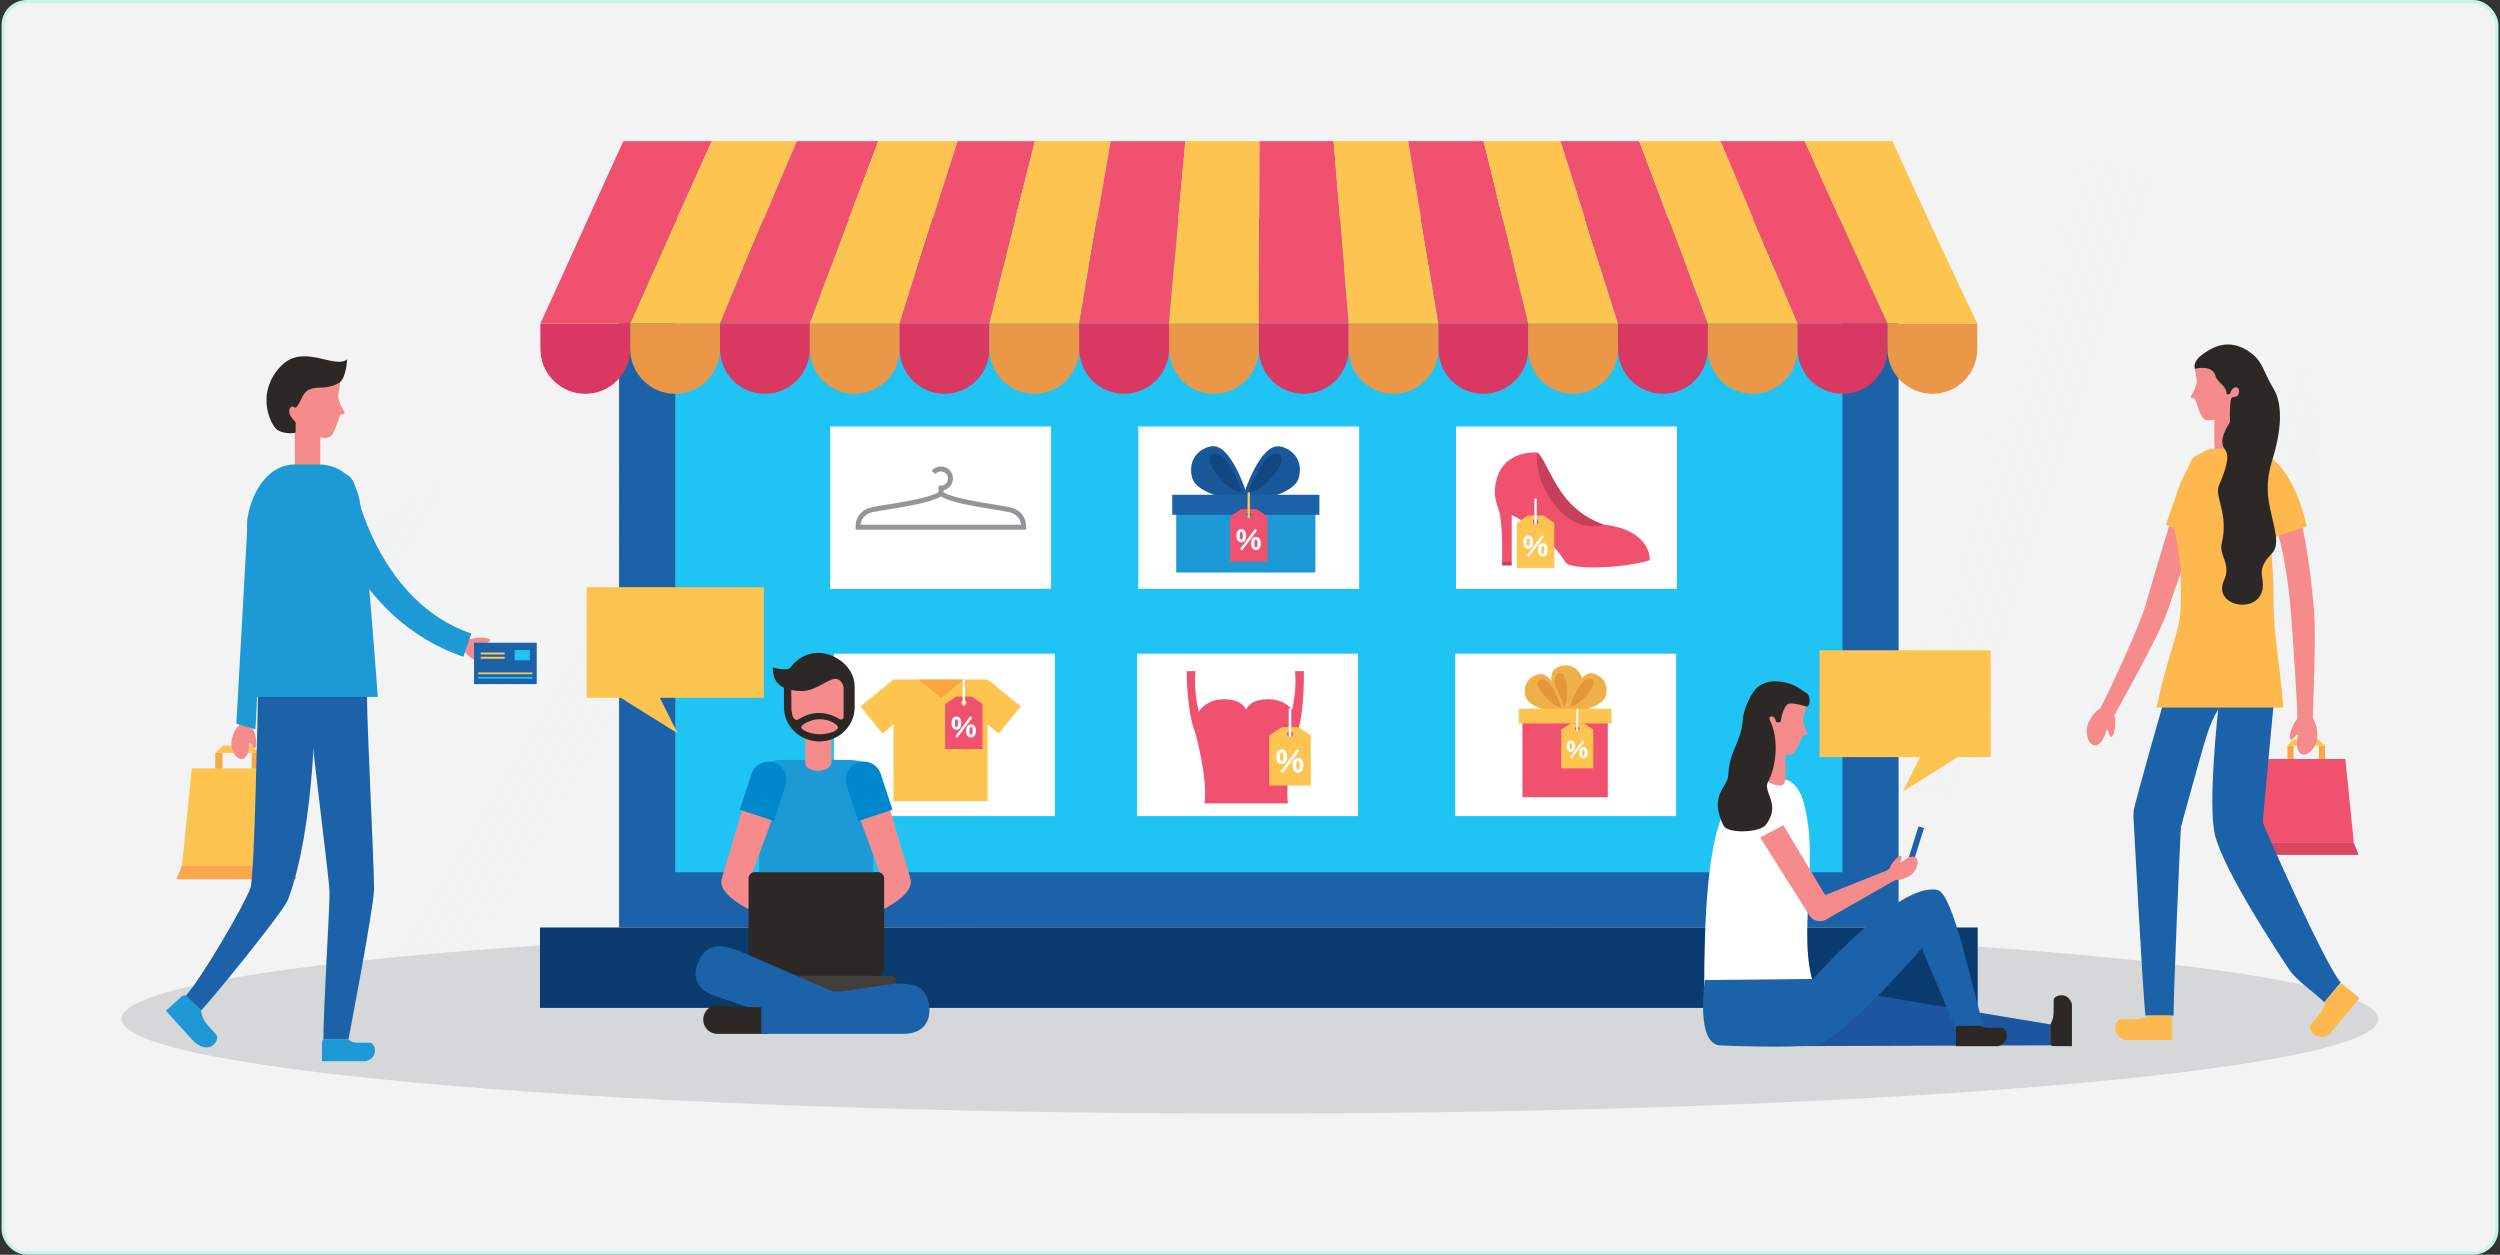 <svg width="797" height="400" viewBox="0 0 797 400" fill="none" xmlns="http://www.w3.org/2000/svg">
<rect x="0" y="0" width="797" height="400" fill="#333333" stroke="none"/>
<rect x="1" y="0.5" width="795" height="399" rx="7.5" fill="#F3F3F3"/>
<rect x="1" y="0.5" width="795" height="399" rx="7.5" stroke="#C2F5E9"/>
<circle cx="634.098" cy="149.097" r="105.5" transform="rotate(137.119 634.098 149.097)" fill="url(#paint0_linear_602_370)"/>
<circle cx="183.097" cy="251.097" r="105.5" transform="rotate(-30 183.097 251.097)" fill="url(#paint1_linear_602_370)"/>
<path d="M758.22 324.833C758.22 341.493 597.153 354.997 398.471 354.997C199.79 354.997 38.723 341.493 38.723 324.833C38.723 308.173 199.79 294.667 398.471 294.667C597.153 294.667 758.22 308.171 758.22 324.833Z" fill="#D5D7D8"/>
<path d="M605.277 69.731H197.363V295.681H605.277V69.731Z" fill="#1B62A9"/>
<path d="M587.368 85.269H215.272V278.072H587.368V85.269Z" fill="#1FC4F4"/>
<path d="M401.317 82.261C403.379 82.261 405.041 80.652 405.041 78.662C405.041 76.673 403.379 75.067 401.317 75.067C399.262 75.067 397.595 76.673 397.595 78.662C397.595 80.652 399.262 82.261 401.317 82.261Z" fill="#1FC4F4"/>
<path d="M630.494 295.681H172.146V321.319H630.494V295.681Z" fill="#093B6E"/>
<path d="M172.28 103.131V111.211C172.28 119.126 178.694 125.543 186.597 125.543C194.501 125.543 200.911 119.126 200.911 111.211V103.131H172.28Z" fill="#D83861"/>
<path d="M200.911 103.131V111.211C200.911 119.126 207.321 125.543 215.226 125.543C223.134 125.543 229.544 119.126 229.544 111.211V103.131H200.911Z" fill="#EA9847"/>
<path d="M229.543 103.131V111.211C229.543 119.126 235.95 125.543 243.857 125.543C251.761 125.543 258.171 119.126 258.171 111.211V103.131H229.543Z" fill="#D83861"/>
<path d="M258.17 103.131V111.211C258.17 119.126 264.58 125.543 272.486 125.543C280.389 125.543 286.799 119.126 286.799 111.211V103.131H258.17Z" fill="#EA9847"/>
<path d="M286.799 103.131V111.211C286.799 119.126 293.211 125.543 301.116 125.543C309.022 125.543 315.43 119.126 315.43 111.211V103.131H286.799Z" fill="#D83861"/>
<path d="M315.43 103.131V111.211C315.43 119.126 321.84 125.543 329.744 125.543C337.647 125.543 344.057 119.126 344.057 111.211V103.131H315.43Z" fill="#EA9847"/>
<path d="M344.058 103.131V111.211C344.058 119.126 350.468 125.543 358.377 125.543C366.281 125.543 372.691 119.126 372.691 111.211V103.131H344.058Z" fill="#D83861"/>
<path d="M372.69 103.131V111.211C372.69 119.126 379.097 125.543 387.004 125.543C394.908 125.543 401.318 119.126 401.318 111.211V103.131H372.69Z" fill="#EA9847"/>
<path d="M401.317 103.131V111.211C401.317 119.126 407.731 125.543 415.633 125.543C423.536 125.543 429.95 119.126 429.95 111.211V103.131H401.317Z" fill="#D83861"/>
<path d="M429.95 103.131V111.211C429.95 119.126 436.356 125.543 444.26 125.543C452.167 125.543 458.577 119.126 458.577 111.211V103.131H429.95Z" fill="#EA9847"/>
<path d="M458.577 103.131V111.211C458.577 119.126 464.987 125.543 472.891 125.543C480.796 125.543 487.204 119.126 487.204 111.211V103.131H458.577Z" fill="#D83861"/>
<path d="M487.206 103.131V111.211C487.206 119.126 493.616 125.543 501.524 125.543C509.428 125.543 515.838 119.126 515.838 111.211V103.131H487.206Z" fill="#EA9847"/>
<path d="M515.838 103.131V111.211C515.838 119.126 522.252 125.543 530.152 125.543C538.059 125.543 544.467 119.126 544.467 111.211V103.131H515.838Z" fill="#D83861"/>
<path d="M544.467 103.131V111.211C544.467 119.126 550.877 125.543 558.784 125.543C566.69 125.543 573.098 119.126 573.098 111.211V103.131H544.467Z" fill="#EA9847"/>
<path d="M573.098 103.131V111.211C573.098 119.126 579.505 125.543 587.415 125.543C595.321 125.543 601.725 119.126 601.725 111.211V103.131H573.098Z" fill="#D83861"/>
<path d="M601.726 103.131V111.211C601.726 119.126 608.136 125.543 616.043 125.543C623.948 125.543 630.356 119.126 630.356 111.211V103.131H601.726Z" fill="#EA9847"/>
<path d="M198.737 45C189.849 64.346 181.161 83.784 172.279 103.129H200.91C209.523 83.721 218.18 64.341 226.931 45H198.737Z" fill="#F0516F"/>
<path d="M226.932 45C218.181 64.341 209.524 83.723 200.911 103.129H229.544C237.549 83.689 245.771 64.343 254.006 45H226.932Z" fill="#FEC450"/>
<path d="M254.006 45C245.771 64.343 237.549 83.689 229.543 103.129H258.171C265.312 83.696 272.67 64.35 280.022 45H254.006Z" fill="#F0516F"/>
<path d="M280.023 45C272.672 64.35 265.315 83.696 258.171 103.129H286.8C292.807 83.699 299.076 64.355 305.296 45H280.023Z" fill="#FEC450"/>
<path d="M305.294 45C299.075 64.356 292.806 83.699 286.799 103.129H315.43C320.108 83.708 325.057 64.365 329.929 45H305.294Z" fill="#F0516F"/>
<path d="M329.929 45C325.057 64.367 320.108 83.709 315.43 103.129H344.057C347.261 83.721 350.726 64.37 354.083 45H329.929Z" fill="#FEC450"/>
<path d="M354.083 45C350.727 64.37 347.261 83.723 344.058 103.129H372.691C374.312 83.735 376.168 64.373 377.898 45H354.083Z" fill="#F0516F"/>
<path d="M377.899 45C376.167 64.373 374.313 83.737 372.692 103.129H401.319C401.311 83.743 401.494 64.372 401.544 45H377.899Z" fill="#FEC450"/>
<path d="M401.542 45C401.493 64.372 401.309 83.743 401.318 103.129H429.95C428.297 83.749 426.798 64.368 425.161 45H401.542Z" fill="#F0516F"/>
<path d="M425.163 45C426.799 64.368 428.298 83.75 429.951 103.129H458.579C455.331 83.752 452.186 64.367 448.923 45H425.163Z" fill="#FEC450"/>
<path d="M448.923 45C452.186 64.368 455.332 83.754 458.579 103.129H487.207C482.448 83.752 477.756 64.365 472.981 45H448.923Z" fill="#F0516F"/>
<path d="M472.979 45C477.756 64.367 482.446 83.754 487.204 103.129H515.837C509.704 83.757 503.624 64.368 497.488 45H472.979Z" fill="#FEC450"/>
<path d="M497.49 45C503.626 64.368 509.706 83.757 515.839 103.129H544.468C537.149 83.766 529.882 64.38 522.602 45H497.49Z" fill="#F0516F"/>
<path d="M522.603 45C529.881 64.38 537.15 83.766 544.468 103.129H573.099C564.823 83.786 556.671 64.394 548.52 45H522.603Z" fill="#FEC450"/>
<path d="M548.52 45C556.67 64.394 564.822 83.786 573.099 103.129H601.726C592.795 83.813 584.056 64.414 575.358 45H548.52Z" fill="#F0516F"/>
<path d="M603.301 45H575.357C584.056 64.416 592.794 83.815 601.726 103.129H630.356C621.102 83.856 612.172 64.44 603.301 45Z" fill="#FEC450"/>
<path d="M335.086 135.964H264.668V187.737H335.086V135.964Z" fill="white"/>
<path d="M433.307 135.964H362.89V187.737H433.307V135.964Z" fill="white"/>
<path d="M534.598 135.964H464.18V187.737H534.598V135.964Z" fill="white"/>
<path d="M327.109 167.291H327.102C326.965 165.342 325.77 162.491 321.783 161.675C320.492 161.411 318.77 161.13 316.773 160.81C311.237 159.912 303.74 158.696 300.785 156.95V156.318C302.509 155.935 303.802 154.388 303.802 152.559C303.802 150.435 302.078 148.708 299.955 148.708C298.802 148.708 297.723 149.219 296.99 150.109L298.208 151.118C298.644 150.593 299.278 150.293 299.955 150.293C301.202 150.293 302.221 151.309 302.221 152.559C302.221 153.794 301.217 154.811 299.988 154.826L299.202 154.836V156.887C296.333 158.667 288.717 159.902 283.107 160.811C281.111 161.132 279.385 161.413 278.095 161.677C274.108 162.493 272.915 165.344 272.777 167.292L272.764 168.877H327.108V167.291H327.109ZM278.41 163.227C279.672 162.969 281.384 162.692 283.359 162.373C289.347 161.402 296.72 160.205 299.94 158.282C303.159 160.205 310.533 161.402 316.519 162.373C318.496 162.694 320.206 162.969 321.465 163.227C324.719 163.894 325.384 166.129 325.505 167.291H274.364C274.477 166.129 275.128 163.898 278.41 163.227Z" fill="#939598"/>
<path d="M525.895 177.509C525.895 177.509 525.893 177.511 525.89 177.511C525.864 177.088 525.174 167.051 506.665 167.006C506.665 167.006 493.011 165.915 490.004 144.257C490.004 144.257 478.771 143.209 476.837 154.024C476.311 156.941 476.406 158.595 477.803 162.561C479.177 166.451 478.881 179.182 478.881 179.182H481.92L481.932 164.215C481.932 164.215 492.39 168.72 499.134 179.304C500.748 181.835 517.974 181.14 525.841 178.626C525.841 178.626 525.999 178.236 525.895 177.509Z" fill="#F0516F"/>
<path d="M490.004 144.255C490.004 144.255 490.533 144.116 492.124 146.984C496.011 153.983 499.294 162.976 511.308 167.255C511.308 167.255 505.075 169.694 498.539 164.09C494.531 160.646 489.215 152.47 490.004 144.255Z" fill="#C63F5B"/>
<path d="M481.932 179.09H478.881V180.275H481.932V179.09Z" fill="#C63F5B"/>
<path d="M396.582 157.401C396.582 157.401 401.602 141.489 407.876 142.303C410.732 142.675 415.552 145.575 414.15 151.981C413.434 155.252 409.501 157.701 398.884 160.137L396.582 157.401Z" fill="#19599B"/>
<path d="M398.081 156.848C398.081 156.848 402.968 142.438 407.827 144.889C409.099 145.528 409.136 148.008 405.411 152.239C400.663 157.63 398.081 156.848 398.081 156.848Z" fill="#124881"/>
<path d="M397.462 157.471C397.462 157.471 392.605 141.506 386.328 142.256C383.465 142.596 378.618 145.448 379.947 151.867C380.624 155.143 384.536 157.636 395.124 160.183L397.462 157.471Z" fill="#19599B"/>
<path d="M395.963 156.901C395.963 156.901 391.225 142.441 386.339 144.84C385.067 145.465 385.001 147.943 388.684 152.213C393.372 157.657 395.963 156.901 395.963 156.901Z" fill="#124881"/>
<path d="M419.358 162.559H374.979V182.515H419.358V162.559Z" fill="#1D9AD6"/>
<path d="M420.62 157.739H373.713V164.121H420.62V157.739Z" fill="#1B62A9"/>
<path d="M404.066 164.715L400.617 162.308H395.653L392.135 164.731V179.038H404.067V164.715H404.066ZM398.122 165.189C397.632 165.189 397.235 164.794 397.235 164.303C397.235 163.811 397.632 163.412 398.122 163.412C398.612 163.412 399.01 163.811 399.01 164.303C399.01 164.794 398.612 165.189 398.122 165.189Z" fill="#F0516F"/>
<path d="M394.173 170.789C394.173 170.433 394.21 170.123 394.287 169.859C394.363 169.595 394.469 169.376 394.607 169.202C394.743 169.026 394.908 168.897 395.098 168.812C395.289 168.727 395.498 168.684 395.728 168.684C395.957 168.684 396.168 168.727 396.359 168.812C396.548 168.899 396.713 169.028 396.851 169.202C396.988 169.377 397.095 169.595 397.172 169.859C397.247 170.123 397.284 170.433 397.284 170.789C397.284 171.142 397.247 171.45 397.172 171.714C397.095 171.978 396.99 172.198 396.851 172.372C396.713 172.547 396.548 172.678 396.359 172.765C396.168 172.852 395.957 172.896 395.728 172.896C395.498 172.896 395.289 172.852 395.098 172.765C394.908 172.678 394.743 172.547 394.607 172.372C394.469 172.198 394.362 171.978 394.287 171.714C394.212 171.45 394.173 171.142 394.173 170.789ZM396.23 170.789C396.23 170.609 396.221 170.442 396.204 170.289C396.187 170.137 396.162 170.006 396.122 169.895C396.083 169.786 396.032 169.699 395.969 169.636C395.906 169.573 395.826 169.541 395.728 169.541C395.631 169.541 395.551 169.571 395.488 169.636C395.425 169.699 395.374 169.786 395.335 169.895C395.296 170.004 395.268 170.137 395.251 170.289C395.234 170.44 395.228 170.607 395.228 170.789C395.228 170.968 395.234 171.133 395.251 171.287C395.268 171.44 395.294 171.573 395.335 171.682C395.372 171.793 395.425 171.879 395.488 171.941C395.551 172.004 395.631 172.036 395.728 172.036C395.826 172.036 395.905 172.004 395.969 171.941C396.032 171.878 396.082 171.793 396.122 171.682C396.16 171.573 396.187 171.44 396.204 171.287C396.221 171.133 396.23 170.968 396.23 170.789ZM400.738 169.12L396.007 175.47L395.376 174.985L400.108 168.633L400.738 169.12ZM398.837 173.266C398.837 172.91 398.875 172.6 398.951 172.336C399.026 172.072 399.133 171.854 399.271 171.678C399.409 171.503 399.574 171.374 399.765 171.288C399.953 171.203 400.164 171.161 400.394 171.161C400.624 171.161 400.835 171.203 401.023 171.288C401.214 171.375 401.379 171.505 401.517 171.678C401.653 171.854 401.762 172.072 401.837 172.336C401.913 172.6 401.951 172.91 401.951 173.266C401.951 173.619 401.911 173.927 401.837 174.191C401.762 174.455 401.655 174.675 401.517 174.848C401.379 175.024 401.214 175.155 401.023 175.242C400.835 175.329 400.624 175.373 400.394 175.373C400.164 175.373 399.953 175.329 399.765 175.242C399.574 175.155 399.409 175.024 399.271 174.848C399.135 174.675 399.026 174.455 398.951 174.191C398.877 173.927 398.837 173.619 398.837 173.266ZM400.894 173.266C400.894 173.085 400.886 172.918 400.869 172.767C400.852 172.615 400.826 172.482 400.785 172.373C400.748 172.264 400.695 172.178 400.632 172.114C400.571 172.051 400.489 172.019 400.392 172.019C400.295 172.019 400.214 172.05 400.152 172.114C400.09 172.178 400.038 172.264 399.999 172.373C399.96 172.482 399.933 172.615 399.916 172.767C399.899 172.918 399.891 173.085 399.891 173.266C399.891 173.445 399.899 173.61 399.916 173.763C399.933 173.917 399.959 174.049 399.999 174.158C400.037 174.269 400.09 174.356 400.152 174.419C400.214 174.482 400.295 174.513 400.392 174.513C400.489 174.513 400.569 174.482 400.632 174.419C400.695 174.356 400.746 174.269 400.785 174.158C400.824 174.049 400.852 173.917 400.869 173.763C400.886 173.61 400.894 173.443 400.894 173.266Z" fill="white"/>
<path d="M398.1 165.192C397.893 165.192 397.723 165.097 397.723 165.097V157.262C397.723 157.054 397.893 156.885 398.1 156.885C398.308 156.885 398.475 157.054 398.475 157.262V165.116C398.367 165.172 398.308 165.192 398.1 165.192Z" fill="#FEC450"/>
<path d="M495.517 166.741L492.068 164.334H487.104L483.585 166.754V181.064H495.519V166.741H495.517ZM489.574 167.214C489.084 167.214 488.686 166.817 488.686 166.327C488.686 165.836 489.084 165.438 489.574 165.438C490.064 165.438 490.463 165.836 490.463 166.327C490.463 166.817 490.064 167.214 489.574 167.214Z" fill="#FEC450"/>
<path d="M485.625 172.813C485.625 172.457 485.663 172.147 485.739 171.883C485.816 171.619 485.922 171.399 486.059 171.225C486.195 171.05 486.36 170.92 486.551 170.834C486.741 170.748 486.951 170.706 487.18 170.706C487.41 170.706 487.621 170.748 487.811 170.834C488 170.92 488.165 171.05 488.303 171.225C488.441 171.399 488.548 171.619 488.625 171.883C488.7 172.147 488.737 172.457 488.737 172.813C488.737 173.165 488.7 173.474 488.625 173.738C488.548 174.002 488.443 174.221 488.303 174.395C488.165 174.571 488 174.702 487.811 174.789C487.621 174.875 487.41 174.92 487.18 174.92C486.951 174.92 486.741 174.875 486.551 174.789C486.36 174.702 486.195 174.571 486.059 174.395C485.922 174.22 485.816 174.002 485.739 173.738C485.663 173.474 485.625 173.165 485.625 172.813ZM487.682 172.813C487.682 172.631 487.674 172.465 487.657 172.312C487.64 172.16 487.614 172.029 487.575 171.919C487.536 171.81 487.485 171.723 487.422 171.66C487.359 171.597 487.279 171.564 487.18 171.564C487.083 171.564 487.003 171.595 486.941 171.66C486.878 171.723 486.827 171.81 486.787 171.919C486.748 172.028 486.721 172.16 486.704 172.312C486.687 172.464 486.68 172.631 486.68 172.813C486.68 172.992 486.687 173.157 486.704 173.31C486.721 173.463 486.747 173.596 486.787 173.705C486.825 173.816 486.878 173.903 486.941 173.964C487.003 174.027 487.083 174.06 487.18 174.06C487.279 174.06 487.357 174.027 487.422 173.964C487.485 173.901 487.534 173.816 487.575 173.705C487.614 173.596 487.64 173.463 487.657 173.31C487.674 173.157 487.682 172.992 487.682 172.813ZM492.19 171.144L487.459 177.493L486.828 177.008L491.561 170.656L492.19 171.144ZM490.29 175.289C490.29 174.933 490.329 174.623 490.404 174.359C490.479 174.095 490.586 173.877 490.724 173.702C490.862 173.526 491.027 173.397 491.217 173.312C491.406 173.227 491.617 173.184 491.847 173.184C492.076 173.184 492.287 173.227 492.476 173.312C492.667 173.399 492.832 173.528 492.969 173.702C493.106 173.877 493.214 174.095 493.289 174.359C493.366 174.623 493.403 174.933 493.403 175.289C493.403 175.642 493.366 175.95 493.289 176.214C493.214 176.478 493.107 176.698 492.969 176.872C492.832 177.047 492.667 177.178 492.476 177.265C492.287 177.352 492.076 177.396 491.847 177.396C491.617 177.396 491.406 177.352 491.217 177.265C491.027 177.178 490.862 177.047 490.724 176.872C490.588 176.698 490.481 176.478 490.404 176.214C490.329 175.95 490.29 175.642 490.29 175.289ZM492.347 175.289C492.347 175.109 492.338 174.942 492.321 174.789C492.304 174.637 492.279 174.506 492.238 174.395C492.201 174.286 492.148 174.199 492.085 174.136C492.024 174.073 491.942 174.041 491.845 174.041C491.748 174.041 491.668 174.072 491.605 174.136C491.542 174.199 491.491 174.286 491.452 174.395C491.413 174.504 491.386 174.637 491.369 174.789C491.352 174.94 491.343 175.107 491.343 175.289C491.343 175.468 491.352 175.633 491.369 175.787C491.386 175.94 491.411 176.073 491.452 176.182C491.491 176.293 491.542 176.379 491.605 176.443C491.666 176.506 491.748 176.536 491.845 176.536C491.942 176.536 492.024 176.504 492.085 176.443C492.148 176.379 492.199 176.293 492.238 176.182C492.277 176.073 492.304 175.94 492.321 175.787C492.338 175.633 492.347 175.467 492.347 175.289Z" fill="white"/>
<path d="M489.552 167.216C489.342 167.216 489.172 167.119 489.172 167.119V159.285C489.172 159.077 489.342 158.909 489.552 158.909C489.758 158.909 489.924 159.077 489.924 159.285V167.141C489.819 167.195 489.759 167.216 489.552 167.216Z" fill="white"/>
<path d="M336.287 208.399H265.869V260.171H336.287V208.399Z" fill="white"/>
<path d="M432.933 208.399H362.515V260.171H432.933V208.399Z" fill="white"/>
<path d="M534.345 208.399H463.93V260.171H534.345V208.399Z" fill="white"/>
<path d="M314.875 216.607L307.85 225.294L318.414 233.858L325.439 225.171L314.875 216.607Z" fill="#FEC450"/>
<path d="M284.874 216.625L274.309 225.19L281.332 233.876L291.898 225.312L284.874 216.625Z" fill="#FEC450"/>
<path d="M314.852 216.627H284.833V255.401H314.852V216.627Z" fill="#FEC450"/>
<path d="M292.8 216.627L300.034 222.502L307.265 216.627H292.8Z" fill="#FAA73F"/>
<path d="M384.019 256.13H410.58C410.182 253.049 410.212 246.602 413.31 234.279C416.015 227.619 415.66 213.95 415.66 213.95H412.853C413.387 219.38 412.341 224.56 411.942 226.285C410.367 224.263 407.918 223.147 405.167 222.962C402.368 222.771 398.556 223.241 397.249 226.305C395.938 223.241 392.088 222.822 389.387 222.962C386.367 223.115 383.712 224.529 382.182 226.895C382.179 226.893 382.179 226.89 382.179 226.89C382.179 226.89 380.467 220.606 381.121 213.951H378.309C378.309 213.951 378.302 226.847 381.027 233.497C381.03 233.504 385.083 247.857 384.019 256.13Z" fill="#F0516F"/>
<path d="M497.864 226.539C497.864 226.539 492.167 216.082 495.687 213.253C497.291 211.965 501.166 210.918 503.767 214.806C505.096 216.791 504.408 220.034 500.407 226.707L497.864 226.539Z" fill="#EFB049"/>
<path d="M498.323 225.493C498.323 225.493 493.329 215.847 496.998 214.553C497.949 214.214 499.244 215.423 499.574 219.434C500.004 224.548 498.323 225.493 498.323 225.493Z" fill="#E29839"/>
<path d="M499.464 225.418C499.464 225.418 503.048 214.06 507.529 214.641C509.564 214.905 513.002 216.978 512.007 221.55C511.495 223.887 508.686 225.634 501.111 227.372L499.464 225.418Z" fill="#EFB049"/>
<path d="M500.535 225.023C500.535 225.023 504.023 214.738 507.495 216.484C508.4 216.94 508.425 218.712 505.766 221.732C502.379 225.581 500.535 225.023 500.535 225.023Z" fill="#E29839"/>
<path d="M498.775 225.738C498.775 225.738 495.306 214.341 490.825 214.876C488.784 215.12 485.325 217.157 486.273 221.739C486.756 224.076 489.551 225.856 497.109 227.675L498.775 225.738Z" fill="#EFB049"/>
<path d="M497.708 225.331C497.708 225.331 494.328 215.009 490.84 216.721C489.928 217.167 489.886 218.935 492.511 221.986C495.857 225.871 497.708 225.331 497.708 225.331Z" fill="#E29839"/>
<path d="M512.564 228.29H485.354V254.153H512.564V228.29Z" fill="#F0516F"/>
<path d="M513.753 225.949H484.167V230.628H513.753V225.949Z" fill="#FEC450"/>
<path d="M313.233 224.457L309.788 222.052H304.821L301.303 224.473V238.782H313.235V224.457H313.233ZM307.293 224.931C306.799 224.931 306.405 224.534 306.405 224.043C306.405 223.551 306.799 223.154 307.293 223.154C307.783 223.154 308.179 223.551 308.179 224.043C308.179 224.534 307.783 224.931 307.293 224.931Z" fill="#F0516F"/>
<path d="M303.345 230.531C303.345 230.175 303.382 229.865 303.459 229.601C303.535 229.337 303.641 229.117 303.779 228.944C303.915 228.77 304.08 228.639 304.27 228.554C304.461 228.468 304.67 228.426 304.9 228.426C305.129 228.426 305.34 228.468 305.531 228.554C305.72 228.64 305.885 228.77 306.022 228.944C306.16 229.119 306.266 229.337 306.342 229.601C306.417 229.865 306.454 230.175 306.454 230.531C306.454 230.884 306.415 231.192 306.342 231.456C306.266 231.72 306.16 231.94 306.022 232.114C305.885 232.289 305.72 232.42 305.531 232.507C305.34 232.594 305.129 232.638 304.9 232.638C304.67 232.638 304.461 232.594 304.27 232.507C304.08 232.42 303.915 232.289 303.779 232.114C303.641 231.94 303.535 231.72 303.459 231.456C303.382 231.192 303.345 230.884 303.345 230.531ZM305.401 230.531C305.401 230.351 305.393 230.184 305.376 230.032C305.359 229.88 305.333 229.748 305.294 229.639C305.255 229.53 305.204 229.443 305.141 229.38C305.078 229.317 304.998 229.284 304.9 229.284C304.803 229.284 304.723 229.317 304.66 229.38C304.597 229.443 304.546 229.53 304.507 229.639C304.467 229.748 304.44 229.88 304.423 230.032C304.406 230.184 304.399 230.351 304.399 230.531C304.399 230.71 304.406 230.875 304.423 231.029C304.44 231.182 304.466 231.315 304.507 231.424C304.544 231.534 304.597 231.621 304.66 231.683C304.723 231.746 304.803 231.778 304.9 231.778C304.998 231.778 305.077 231.746 305.141 231.683C305.204 231.62 305.253 231.534 305.294 231.424C305.332 231.315 305.359 231.182 305.376 231.029C305.393 230.875 305.401 230.708 305.401 230.531ZM309.91 228.862L305.179 235.212L304.547 234.726L309.28 228.375L309.91 228.862ZM308.009 233.006C308.009 232.65 308.047 232.34 308.123 232.076C308.198 231.812 308.305 231.594 308.443 231.419C308.581 231.245 308.746 231.114 308.936 231.029C309.125 230.943 309.336 230.901 309.566 230.901C309.796 230.901 310.007 230.943 310.195 231.029C310.386 231.115 310.551 231.245 310.689 231.419C310.825 231.594 310.934 231.814 311.008 232.076C311.085 232.34 311.122 232.65 311.122 233.006C311.122 233.359 311.085 233.667 311.008 233.931C310.934 234.195 310.826 234.415 310.689 234.588C310.551 234.764 310.386 234.895 310.195 234.982C310.007 235.069 309.796 235.113 309.566 235.113C309.336 235.113 309.125 235.069 308.936 234.982C308.746 234.895 308.581 234.764 308.443 234.588C308.307 234.415 308.198 234.195 308.123 233.931C308.047 233.669 308.009 233.36 308.009 233.006ZM310.066 233.006C310.066 232.826 310.058 232.659 310.041 232.507C310.024 232.355 309.998 232.223 309.957 232.114C309.918 232.005 309.867 231.918 309.804 231.855C309.743 231.792 309.661 231.759 309.564 231.759C309.467 231.759 309.386 231.792 309.324 231.855C309.261 231.918 309.21 232.005 309.171 232.114C309.132 232.223 309.105 232.355 309.088 232.507C309.071 232.659 309.062 232.826 309.062 233.006C309.062 233.185 309.071 233.35 309.088 233.503C309.105 233.657 309.13 233.79 309.171 233.899C309.209 234.009 309.261 234.096 309.324 234.159C309.386 234.222 309.467 234.253 309.564 234.253C309.661 234.253 309.741 234.221 309.804 234.159C309.867 234.096 309.918 234.009 309.957 233.899C309.996 233.79 310.024 233.657 310.041 233.503C310.058 233.352 310.066 233.185 310.066 233.006Z" fill="white"/>
<path d="M307.267 224.934C307.06 224.934 306.893 224.839 306.893 224.839V217.004C306.893 216.796 307.06 216.627 307.267 216.627C307.475 216.627 307.645 216.796 307.645 217.004V224.857C307.538 224.914 307.475 224.934 307.267 224.934Z" fill="white"/>
<path d="M417.89 234.498L414.052 231.822H408.53L404.614 234.515V250.433H417.89V234.498ZM411.276 235.026C410.731 235.026 410.291 234.583 410.291 234.038C410.291 233.493 410.731 233.049 411.276 233.049C411.823 233.049 412.266 233.491 412.266 234.038C412.266 234.585 411.823 235.026 411.276 235.026Z" fill="#FEC450"/>
<path d="M406.886 241.255C406.886 240.86 406.929 240.514 407.012 240.221C407.097 239.928 407.216 239.685 407.369 239.489C407.522 239.295 407.703 239.15 407.915 239.055C408.128 238.959 408.363 238.912 408.616 238.912C408.871 238.912 409.106 238.959 409.317 239.055C409.53 239.15 409.712 239.295 409.865 239.489C410.018 239.683 410.135 239.927 410.221 240.221C410.306 240.514 410.346 240.86 410.346 241.255C410.346 241.647 410.304 241.991 410.221 242.284C410.135 242.577 410.018 242.822 409.865 243.017C409.712 243.211 409.53 243.357 409.317 243.453C409.106 243.55 408.871 243.599 408.616 243.599C408.363 243.599 408.128 243.55 407.915 243.453C407.703 243.355 407.521 243.209 407.369 243.017C407.216 242.822 407.097 242.579 407.012 242.284C406.929 241.989 406.886 241.647 406.886 241.255ZM409.174 241.255C409.174 241.053 409.164 240.869 409.145 240.698C409.128 240.528 409.098 240.383 409.054 240.261C409.011 240.138 408.953 240.043 408.883 239.973C408.814 239.903 408.723 239.867 408.616 239.867C408.509 239.867 408.421 239.903 408.351 239.973C408.279 240.043 408.223 240.14 408.179 240.261C408.137 240.383 408.106 240.528 408.087 240.698C408.069 240.867 408.06 241.053 408.06 241.255C408.06 241.453 408.069 241.639 408.087 241.809C408.106 241.981 408.135 242.127 408.179 242.248C408.222 242.371 408.279 242.466 408.351 242.538C408.421 242.608 408.509 242.642 408.616 242.642C408.723 242.642 408.814 242.608 408.883 242.538C408.953 242.466 409.009 242.371 409.054 242.248C409.096 242.126 409.128 241.979 409.145 241.809C409.164 241.637 409.174 241.453 409.174 241.255ZM414.189 239.397L408.924 246.461L408.223 245.921L413.488 238.857L414.189 239.397ZM412.075 244.008C412.075 243.613 412.117 243.269 412.202 242.974C412.287 242.681 412.405 242.437 412.558 242.242C412.711 242.047 412.893 241.903 413.104 241.807C413.317 241.712 413.551 241.664 413.807 241.664C414.06 241.664 414.295 241.712 414.507 241.807C414.718 241.903 414.9 242.047 415.054 242.242C415.207 242.436 415.326 242.679 415.409 242.974C415.494 243.267 415.537 243.611 415.537 244.008C415.537 244.401 415.494 244.744 415.409 245.037C415.326 245.33 415.207 245.575 415.054 245.769C414.9 245.963 414.718 246.11 414.507 246.207C414.295 246.304 414.06 246.352 413.807 246.352C413.551 246.352 413.317 246.304 413.104 246.207C412.893 246.11 412.711 245.963 412.558 245.769C412.405 245.575 412.287 245.331 412.202 245.037C412.117 244.745 412.075 244.401 412.075 244.008ZM414.361 244.008C414.361 243.807 414.353 243.621 414.334 243.451C414.315 243.282 414.286 243.136 414.242 243.015C414.2 242.892 414.14 242.797 414.07 242.725C414.001 242.655 413.91 242.621 413.805 242.621C413.698 242.621 413.608 242.655 413.538 242.725C413.468 242.797 413.412 242.892 413.368 243.015C413.325 243.137 413.293 243.282 413.274 243.451C413.257 243.621 413.247 243.807 413.247 244.008C413.247 244.205 413.257 244.391 413.274 244.561C413.293 244.733 413.323 244.878 413.368 245.001C413.41 245.124 413.468 245.219 413.538 245.289C413.608 245.36 413.698 245.394 413.805 245.394C413.912 245.394 414.001 245.36 414.07 245.289C414.14 245.219 414.198 245.122 414.242 245.001C414.285 244.878 414.315 244.732 414.334 244.561C414.353 244.391 414.361 244.207 414.361 244.008Z" fill="white"/>
<path d="M411.251 235.028C411.02 235.028 410.833 234.921 410.833 234.921V226.207C410.833 225.975 411.02 225.788 411.251 225.788C411.482 225.788 411.668 225.975 411.668 226.207V234.943C411.549 235.006 411.482 235.028 411.251 235.028Z" fill="white"/>
<path d="M507.936 232.661L504.981 230.599H500.723L497.708 232.674V244.941H507.938L507.936 232.661ZM502.841 233.068C502.421 233.068 502.082 232.727 502.082 232.306C502.082 231.885 502.421 231.543 502.841 231.543C503.261 231.543 503.605 231.884 503.605 232.306C503.605 232.727 503.261 233.068 502.841 233.068Z" fill="#FEC450"/>
<path d="M499.458 237.868C499.458 237.563 499.489 237.297 499.555 237.07C499.622 236.846 499.714 236.656 499.829 236.507C499.947 236.357 500.088 236.246 500.251 236.173C500.416 236.099 500.595 236.062 500.792 236.062C500.988 236.062 501.168 236.098 501.331 236.173C501.495 236.246 501.636 236.357 501.753 236.507C501.871 236.656 501.963 236.846 502.027 237.07C502.092 237.297 502.126 237.563 502.126 237.868C502.126 238.169 502.092 238.435 502.027 238.66C501.963 238.886 501.871 239.073 501.753 239.223C501.636 239.373 501.495 239.486 501.331 239.561C501.166 239.636 500.988 239.673 500.792 239.673C500.595 239.673 500.415 239.636 500.251 239.561C500.088 239.486 499.947 239.373 499.829 239.223C499.714 239.073 499.622 238.886 499.555 238.66C499.489 238.435 499.458 238.171 499.458 237.868ZM501.219 237.868C501.219 237.713 501.212 237.569 501.199 237.438C501.183 237.309 501.161 237.195 501.127 237.101C501.093 237.007 501.051 236.932 500.996 236.878C500.944 236.823 500.876 236.798 500.792 236.798C500.709 236.798 500.639 236.825 500.586 236.878C500.532 236.932 500.488 237.007 500.455 237.101C500.421 237.195 500.399 237.309 500.384 237.438C500.37 237.569 500.363 237.713 500.363 237.868C500.363 238.019 500.37 238.162 500.384 238.295C500.399 238.426 500.421 238.54 500.455 238.634C500.489 238.729 500.532 238.803 500.586 238.857C500.639 238.912 500.709 238.939 500.792 238.939C500.876 238.939 500.944 238.912 500.996 238.857C501.051 238.803 501.095 238.729 501.127 238.634C501.161 238.54 501.183 238.426 501.199 238.295C501.212 238.162 501.219 238.021 501.219 237.868ZM505.084 236.437L501.027 241.881L500.488 241.465L504.545 236.021L505.084 236.437ZM503.455 239.99C503.455 239.685 503.489 239.419 503.553 239.193C503.618 238.966 503.71 238.779 503.827 238.629C503.944 238.479 504.086 238.368 504.249 238.295C504.414 238.222 504.593 238.184 504.788 238.184C504.986 238.184 505.166 238.22 505.329 238.295C505.493 238.368 505.634 238.479 505.751 238.629C505.867 238.779 505.959 238.966 506.025 239.193C506.09 239.419 506.122 239.685 506.122 239.99C506.122 240.293 506.09 240.557 506.025 240.784C505.959 241.01 505.867 241.197 505.751 241.347C505.634 241.497 505.493 241.61 505.329 241.685C505.164 241.76 504.986 241.797 504.788 241.797C504.593 241.797 504.412 241.76 504.249 241.685C504.086 241.61 503.944 241.497 503.827 241.347C503.71 241.197 503.618 241.01 503.553 240.784C503.489 240.557 503.455 240.293 503.455 239.99ZM505.219 239.99C505.219 239.835 505.212 239.692 505.198 239.562C505.183 239.431 505.161 239.319 505.127 239.225C505.093 239.13 505.05 239.056 504.996 239.002C504.943 238.947 504.873 238.922 504.79 238.922C504.707 238.922 504.639 238.949 504.586 239.002C504.531 239.056 504.487 239.13 504.455 239.225C504.421 239.319 504.399 239.431 504.383 239.562C504.37 239.693 504.363 239.837 504.363 239.99C504.363 240.143 504.37 240.285 504.383 240.417C504.399 240.55 504.421 240.663 504.455 240.756C504.489 240.852 504.531 240.925 504.586 240.979C504.639 241.034 504.707 241.06 504.79 241.06C504.873 241.06 504.943 241.032 504.996 240.979C505.05 240.925 505.094 240.852 505.127 240.756C505.161 240.663 505.183 240.549 505.198 240.417C505.212 240.286 505.219 240.143 505.219 239.99Z" fill="white"/>
<path d="M502.822 233.069C502.643 233.069 502.499 232.988 502.499 232.988V226.273C502.499 226.094 502.643 225.951 502.822 225.951C502.997 225.951 503.143 226.096 503.143 226.273V233.005C503.051 233.052 502.999 233.069 502.822 233.069Z" fill="white"/>
<path d="M70.91 240.024H68.642V245.899H70.91V240.024Z" fill="#FAA74A"/>
<path d="M82.496 240.024H80.227V245.899H82.496V240.024Z" fill="#FAA74A"/>
<path d="M82.496 240.024H68.642L71.131 237.711H80.375L82.496 240.024Z" fill="#FEC450"/>
<path d="M92.936 275.887H58.033L61.146 244.962H89.823L92.936 275.887Z" fill="#FEC450"/>
<path d="M94.449 280.305H56.251L58.033 275.887H92.936L94.449 280.305Z" fill="#FAA74A"/>
<path d="M93.982 137.486V147.972C93.982 149.997 97.913 151.642 99.936 151.642C101.319 151.642 102.102 150.929 102.102 147.972V137.486H93.982Z" fill="#F58C8B"/>
<path d="M109.321 130.463C108.535 129.252 108.078 127.839 107.822 126.537C107.822 126.457 107.822 126.406 107.822 126.406C107.822 124.669 108.858 121.93 108.263 120.734C106.747 117.643 101.919 116.36 97.391 116.36C91.632 116.36 87.752 120.458 87.752 128.701C87.752 132.966 90.884 137.224 93.951 137.769C96.282 138.181 100.785 139.155 101.213 139.244C104.066 139.847 105.458 139.842 106.375 137.769C107.104 136.12 107.176 135.967 107.824 133.979C108.156 132.969 108.385 132.105 109.005 132.105C110.495 132.105 109.525 130.762 109.321 130.463Z" fill="#F58C8B"/>
<path d="M103.822 114.669C99.251 113.553 93.796 112.213 89.505 116.759C81.823 124.902 85.739 134.042 87.753 136.437C89.555 138.582 94.262 138.212 94.262 137.824C94.262 136.967 94.262 136.618 94.262 135.257C94.262 134.669 94.525 134.902 93.369 133.599C91.234 131.228 92.552 129.597 93.125 129.597C94.197 129.597 94.085 131.344 96.067 127.154C97.346 124.446 98.426 123.623 102.363 123.567C104.841 123.529 107.077 122.753 108.279 121.92C110.416 120.431 110.666 114.5 110.666 114.5C109.431 115.773 106.752 115.382 103.822 114.669Z" fill="#2C2825"/>
<path d="M150.068 203.776L149.081 203.38L147.4 207.564L148.406 207.966C148.984 209.165 151.74 210.897 153.54 211.214C156.366 211.718 159.053 210.291 159.127 208.717C159.205 207.109 157.325 206.222 154.794 205.666C154.375 205.583 154.096 205.303 154.69 205.13C155.879 204.782 156.388 204.328 156.275 203.949C156.102 203.377 152.431 202.83 150.068 203.776Z" fill="#F58C8B"/>
<path d="M80.562 232.275L80.802 231.238L76.418 230.219L76.173 231.277C75.079 232.032 73.798 235.03 73.762 236.859C73.699 239.732 75.525 242.17 77.09 242C78.689 241.826 79.278 239.831 79.434 237.244C79.451 236.815 79.682 236.493 79.946 237.057C80.475 238.179 80.999 238.615 81.358 238.441C81.891 238.182 81.865 234.468 80.562 232.275Z" fill="#F58C8B"/>
<path d="M79.04 164.526L75.349 230.703L81.424 232.516C81.424 232.516 84.72 183.385 79.04 164.526Z" fill="#1D9AD6"/>
<path d="M68.999 329.912C68.18 329.003 67.076 327.794 66.018 326.623C64.337 324.763 64.086 322.116 64.086 322.116L59.275 317.429C59.275 317.429 58.446 317.109 57.706 317.843C56.238 319.296 52.9 322.212 52.9 322.212C52.9 322.212 60.244 330.348 61.022 331.209C66.579 337.342 70.331 331.377 68.999 329.912Z" fill="#1D9AD6"/>
<path d="M79.825 283.186C81.193 279.736 82.236 221.56 82.236 221.56H100.518C100.518 221.56 100.66 263.572 91.808 286.798C90.332 290.689 67.215 319.045 64.086 322.116L59.234 317.415C63.95 312.239 77.095 290.065 79.825 283.186Z" fill="#1B62A9"/>
<path d="M116.657 338.317C120.977 337 119.546 332.445 117.988 332.428C116.848 332.416 115.509 332.396 113.879 332.392C111.647 332.387 111.26 331.391 111.093 331.299H103.084C102.925 331.434 102.772 331.687 102.675 332.13L102.646 338.317H116.657Z" fill="#1D9AD6"/>
<path d="M116.994 221.56H98.356C98.356 230.243 105.06 280.188 105.06 284.504C105.06 290.527 103.101 321.684 103.101 331.299H111.094C111.094 331.299 119.25 288.999 119.25 283.392C119.25 275.11 116.994 231.953 116.994 221.56Z" fill="#1B62A9"/>
<path d="M114.791 160.367C113.025 148.977 104.543 148.074 101.319 148.074C99.521 148.074 95.928 148.074 94.13 148.074C83.105 148.074 78.801 161.689 78.801 167.08C78.801 181.355 78.833 222.19 78.833 222.19L120.43 222.173C120.43 222.173 117.166 175.703 114.791 160.367Z" fill="#1D9AD6"/>
<path d="M150.218 201.957C120.388 191.827 113.195 155.238 113.119 154.896C112.501 151.932 109.616 150.024 106.641 150.639C103.667 151.254 101.764 154.158 102.379 157.131C102.721 158.776 112.032 197.254 147.741 209.38L150.218 201.957Z" fill="#1D9AD6"/>
<path d="M171.108 204.893H151.123V218.097H171.108V204.893Z" fill="#1B62A9"/>
<path d="M169.723 215.791H152.473V216.38H169.723V215.791Z" fill="#1FC4F4"/>
<path d="M169.723 214.375H152.473V214.965H169.723V214.375Z" fill="#FEC450"/>
<path d="M168.921 207.237H164.068V210.495H168.921V207.237Z" fill="#1FC4F4"/>
<path d="M160.91 208.02H153.238V208.657H160.91V208.02Z" fill="#FEC450"/>
<path d="M160.91 209.376H153.238V210.013H160.91V209.376Z" fill="#FEC450"/>
<path d="M741.226 237.699H739.266V242.774H741.226V237.699Z" fill="#FAA74A"/>
<path d="M731.21 237.699H729.249V242.774H731.21V237.699Z" fill="#FAA74A"/>
<path d="M729.249 237.699H741.225L739.073 235.699H731.081L729.249 237.699Z" fill="#FEC450"/>
<path d="M720.219 268.704H750.398L747.703 241.965H722.912L720.219 268.704Z" fill="#F0516F"/>
<path d="M718.914 272.524H751.941L750.398 268.704H720.219L718.914 272.524Z" fill="#D9465F"/>
<path d="M713.21 131.434V141.397C713.21 143.312 709.692 144.858 707.887 144.858C706.649 144.858 705.944 144.184 705.944 141.397V133.259L713.21 131.434Z" fill="#F58C8B"/>
<path d="M698.929 125.456C699.675 124.323 700.092 123.005 700.336 121.789C700.336 121.717 700.336 121.664 700.336 121.664C700.336 120.043 699.368 117.481 699.917 116.364C701.338 113.471 705.849 112.276 710.09 112.276C715.462 112.276 719.091 116.103 719.091 123.807C719.091 127.795 716.172 131.775 713.295 132.288C711.121 132.669 706.917 133.581 706.519 133.668C703.845 134.228 702.54 134.223 701.693 132.288C701.002 130.743 700.936 130.6 700.336 128.743C700.021 127.8 699.813 126.991 699.23 126.991C697.831 126.989 698.742 125.734 698.929 125.456Z" fill="#F58C8B"/>
<path d="M673.834 228.4C674.358 227.389 688.226 202.973 691.021 194.736C703.173 158.911 707.905 151.608 707.933 151.516C708.972 148.834 707.64 145.816 704.962 144.775C702.278 143.736 699.264 145.066 698.217 147.749C698.079 148.11 694.24 157.413 683.893 193.253C682.075 199.548 672.894 219.438 669.413 226.12L673.834 228.4Z" fill="#F58C8B"/>
<path d="M695.399 169.657C693.778 168.798 692.146 168.001 690.474 167.262C695.527 152.489 698.123 148.003 698.216 147.751C699.262 145.066 702.277 143.736 704.961 144.777C707.639 145.817 708.973 148.836 707.932 151.518C707.911 151.586 706.137 156.204 700.673 171.956C698.83 171.413 697.102 170.554 695.399 169.657Z" fill="#FDB84E"/>
<path d="M680.251 258.246C680.371 256.97 689.734 223.124 692.942 213.316H725.909C725.909 213.316 721.267 261.518 721.404 262.214C721.583 263.182 741.211 307.689 746.255 313.22L740.99 319.49C737.649 316.211 732.047 312.602 729.585 308.81C727.129 305.007 708.937 277.904 706.109 266.037C703.791 256.333 707.161 226.133 707.161 226.133C704.184 231.119 703.144 235.631 701.332 241.85C700.242 245.606 695.373 263.127 695.251 263.865C695.191 264.228 692.935 314.939 692.935 323.755H683.957C682.96 313.905 680.136 260.257 680.136 260.257C680.149 259.54 680.199 258.886 680.251 258.246Z" fill="#1B62A9"/>
<path d="M687.529 225.585C691.896 204.927 695.252 201.72 695.252 192.125V182.084C695.252 178.091 692.901 168.802 692.869 164.894C692.774 154.897 699.857 143.036 705.587 143.036H713.771C721.697 143.036 723.044 155.976 723.044 161.099C723.044 167.287 724.81 178.434 724.81 190.699C724.81 203.353 726.724 210.137 727.923 225.585H687.529Z" fill="#FDB84E"/>
<path d="M716.302 143.455C728.672 143.455 734.786 160.493 737.717 194.694C738.433 203.079 737.322 226.786 737.343 228.165H732.367C732.464 225.748 730.955 202.386 730.301 194.694C727.401 160.818 718.752 153.882 716.302 153.882C713.429 153.882 711.092 151.552 711.092 148.67C711.092 145.79 713.429 143.455 716.302 143.455Z" fill="#F58C8B"/>
<path d="M716.302 143.455C724.873 143.455 731.448 151.453 735.427 167.732L724.528 171.491C721.329 157.969 718.002 153.882 716.302 153.882C713.429 153.882 711.092 151.552 711.092 148.67C711.092 145.79 713.429 143.455 716.302 143.455Z" fill="#FDB84E"/>
<path d="M702.821 112.507C704.487 111.422 709.58 107.707 715.968 111.451C721.549 114.725 721.095 117.832 724.867 124.035C727.542 128.43 727.461 136.054 724.926 144.857C723.802 148.764 722.046 153.531 723.506 161.06C724.962 168.585 727.151 173.591 724.125 176.613C721.11 179.636 720.716 181.827 721.219 184.435C723.543 196.637 704.748 194.264 709.032 184.956C711.426 179.742 707.344 177.15 708.285 173.276C710.609 163.683 705.842 158.367 707.411 154.717C709.258 150.459 711.099 145.536 709.347 143.352C707.853 141.492 708.285 138.718 710.873 134.611L710.908 133.458C710.908 133.458 710.886 133.458 710.873 133.458C710.873 129.825 711.033 128.653 711.033 128.653C711.033 128.653 711.141 126.675 711.779 126.633C712.596 126.58 713.128 126.342 713.477 126.023C714.314 124.483 713.467 123.535 713.052 123.48C711.5 123.274 711.002 125.381 711.002 125.381C711.002 125.733 709.811 125.928 709.811 125.403C709.811 123.052 706.878 121.916 706.295 119.814C705.247 116.047 699.727 117.583 699.716 117.583C699.087 115.166 701.535 113.345 702.821 112.507Z" fill="#2C2825"/>
<path d="M677.48 331.52C672.845 330.062 674.381 325.021 676.048 325.002C677.278 324.986 678.719 324.963 680.479 324.963C683.084 324.963 684.935 323.755 684.77 323.755H692.061C692.246 323.901 692.41 324.183 692.505 324.675L692.534 331.52H677.48Z" fill="#FDB84E"/>
<path d="M742.56 329.785C738.471 332.418 735.589 328.005 736.645 326.71C737.421 325.758 738.326 324.632 739.454 323.28C741.126 321.277 741.383 319.081 741.276 319.207L745.947 313.6C746.177 313.554 746.5 313.607 746.937 313.849L752.206 318.214L742.56 329.785Z" fill="#FDB84E"/>
<path d="M674.059 228.099L674.602 227.048L670.181 224.764L669.628 225.832C668.255 226.351 666.059 229.211 665.509 231.163C664.652 234.234 665.933 237.343 667.658 237.588C669.412 237.835 670.597 235.856 671.468 233.119C671.611 232.667 671.947 232.386 672.072 233.061C672.322 234.408 672.77 235.013 673.193 234.927C673.837 234.795 674.844 230.802 674.059 228.099Z" fill="#F58C8B"/>
<path d="M732.385 229.162L732.366 227.98L737.335 227.889L737.361 229.092C738.361 230.17 739.065 233.71 738.693 235.701C738.103 238.833 735.58 241.054 733.925 240.507C732.244 239.952 732.053 237.651 732.484 234.808C732.557 234.343 732.377 233.94 731.965 234.488C731.148 235.583 730.48 235.931 730.136 235.662C729.626 235.263 730.485 231.236 732.385 229.162Z" fill="#F58C8B"/>
<path d="M278.393 248.818C278.393 243.875 276.986 242.24 268.695 242.24C267.393 242.24 261.972 242.24 261.972 242.24H257.186C257.186 242.24 250.399 242.24 249.107 242.24C245.486 242.24 243.795 243.645 242.622 248.5L241.217 311.246H278.393V248.818Z" fill="#1D9AD6"/>
<path d="M242.648 311.244V318.649C242.648 322.099 245.441 324.898 248.888 324.898H270.283C273.732 324.898 276.527 322.099 276.527 318.649V311.244H242.648Z" fill="#1D55A0"/>
<path d="M271.578 225.041C271.578 231.172 266.325 235.369 260.941 235.369C255.766 235.369 250.312 231.029 250.312 224.808V219.252C250.312 213.406 255.074 210.713 260.943 210.713C266.829 210.713 271.578 213.406 271.578 219.252V225.041Z" fill="#F58C8B"/>
<path d="M265.056 243.546C265.056 243.546 264.195 245.721 260.881 245.721C257.057 245.721 256.718 243.546 256.718 243.546V230.335H265.056V243.546Z" fill="#F58C8B"/>
<path d="M260.827 208.138C255.191 208.138 252.091 212.655 252.091 212.655C251.227 214.234 246.331 212.766 246.331 212.766C246.445 215.22 246.857 217.825 249.922 219.235V220.354V225.466V226.05C249.922 226.05 249.934 226.048 249.956 226.036C250.261 231.795 255.169 236.375 261.192 236.375C267.17 236.375 272.048 231.87 272.429 226.179C272.453 226.167 272.463 226.157 272.463 226.157V225.466V222.987V218.826C272.466 212.832 266.466 208.138 260.827 208.138ZM261.247 234.074C258.932 234.074 255.448 233.033 255.448 231.734C255.448 231.041 258.557 229.278 261.209 229.278C264.751 229.278 267.15 231.104 267.15 231.885C267.15 232.974 264.467 234.074 261.247 234.074ZM268.938 228.676C268.919 229.101 268.307 229.697 267.551 229.215C264.966 227.566 259.826 225.823 254.553 229.358C253.689 229.935 252.887 228.942 252.704 228.32C252.437 227.457 252.299 226.508 252.299 225.488C252.289 223.645 252.266 220.42 252.266 220.42H252.238C252.249 220.274 252.253 220.114 252.263 219.959C253.36 220.174 254.17 220.296 255.71 220.296C260.344 220.296 264.603 215.73 266.963 216.503C268.094 216.876 268.945 218.262 268.945 219.436C268.945 219.986 268.945 222.671 268.945 224.352C268.945 224.956 268.945 225.437 268.945 225.636C268.945 226.58 268.938 228.573 268.938 228.676Z" fill="#2C2825"/>
<path d="M290.259 280.133L280.547 247.447C279.545 244.255 276.306 243.294 273.947 243.955C271.589 244.621 269.388 247.542 270.327 250.54L281.179 280.132H290.259V280.133Z" fill="#F58C8B"/>
<path d="M284.523 258.135L280.784 246.738C279.79 243.727 276.553 242.088 273.538 243.078C270.531 244.068 268.896 247.314 269.879 250.329L273.627 261.724L284.523 258.135Z" fill="#0088CC"/>
<path d="M281.178 280.133L260.944 290.495L262.671 297.209C262.671 297.209 292.557 288.9 290.259 280.135L285.542 279.607L281.178 280.133Z" fill="#F58C8B"/>
<path d="M230.083 280.133L239.795 247.447C240.801 244.255 244.037 243.294 246.396 243.955C248.757 244.621 250.959 247.542 250.02 250.54L239.164 280.132H230.083V280.133Z" fill="#F58C8B"/>
<path d="M235.822 258.135L239.563 246.738C240.556 243.727 243.793 242.088 246.808 243.078C249.812 244.068 251.45 247.314 250.464 250.329L246.716 261.724L235.822 258.135Z" fill="#0088CC"/>
<path d="M239.164 280.133L259.401 290.495L257.674 297.209C257.674 297.209 227.785 288.9 230.083 280.135L234.802 279.607L239.164 280.133Z" fill="#F58C8B"/>
<path d="M281.858 309.219C281.858 310.28 281.001 311.137 279.941 311.137H240.557C239.498 311.137 238.64 310.28 238.64 309.219V279.992C238.64 278.933 239.498 278.074 240.557 278.074H279.941C281.001 278.074 281.858 278.931 281.858 279.992V309.219Z" fill="#2C2825"/>
<path d="M285.719 314.477C285.719 315.325 285.035 316.012 284.186 316.012H237.148C236.3 316.012 235.616 315.324 235.616 314.477V312.673C235.616 311.827 236.3 311.139 237.148 311.139H284.186C285.035 311.139 285.719 311.827 285.719 312.673V314.477Z" fill="#433D3B"/>
<path d="M267.227 319.807C267.227 319.807 272.568 320.178 274.348 320.166C280.164 320.134 283.609 320.008 283.609 320.008C286.108 320.008 288.09 321.831 288.09 324.333C288.09 326.83 286.064 328.858 283.57 328.858H267.227V319.807Z" fill="#2C2825"/>
<path d="M272.051 328.858L273.992 319.807L235.391 303.021C231.628 301.842 226.193 299.664 222.935 305.915C221.11 309.412 220.519 315.148 227.913 317.462L261.487 328.858H272.051Z" fill="#1B62A9"/>
<path d="M245.045 321.209C245.045 321.209 232.791 320.921 228.695 320.548C226.209 320.321 224.182 322.572 224.182 325.074C224.182 327.571 226.203 329.599 228.695 329.599H245.045V321.209Z" fill="#2C2825"/>
<path d="M285.119 313.58L242.684 319.95V329.599H287.95C295.692 329.599 296.842 323.951 296.14 320.068C294.894 313.127 289.063 313.58 285.119 313.58Z" fill="#1B62A9"/>
<path d="M187.033 187.196H243.509V222.464H210.368L216.025 233.795L197.91 222.464H187.033V187.196Z" fill="#FEC450"/>
<path d="M578.447 314.683C572.592 297.914 580.402 274.718 574.936 255.6C574.023 252.405 572.264 249.416 569.351 248.535C566.793 247.76 563.817 246.791 562.125 246.791C558.377 246.791 555.766 249.806 551.047 256.372C544.085 266.049 543.352 294.906 543.291 314.683H578.447Z" fill="white"/>
<path d="M562.213 237.474V247.116C562.213 248.97 565.616 250.465 567.361 250.465C568.559 250.465 569.239 249.811 569.239 247.116V239.238L562.213 237.474Z" fill="#F58C8B"/>
<path d="M575.807 232.933C575.208 231.764 574.942 230.451 574.837 229.255C574.842 229.184 574.849 229.136 574.849 229.136C575.022 227.574 576.22 225.21 575.808 224.076C574.743 221.148 570.53 219.519 566.445 219.075C561.277 218.511 557.385 221.817 556.58 229.23C556.162 233.067 558.553 237.205 561.268 237.998C563.318 238.593 567.268 239.913 567.646 240.039C570.157 240.857 571.413 240.991 572.432 239.216C573.26 237.801 573.34 237.671 574.109 235.948C574.51 235.074 574.796 234.318 575.356 234.381C576.701 234.524 575.956 233.219 575.807 232.933Z" fill="#F58C8B"/>
<path d="M607.357 277.037L609.11 277.59L613.378 263.994L611.624 263.446L607.357 277.037Z" fill="#1B62A9"/>
<path d="M557.038 252.422C559.037 251.157 561.691 251.755 562.957 253.763L581.85 285.351L602.201 277.253C603.496 276.807 604.943 277.388 605.562 278.651C606.231 280.019 605.239 280.057 603.873 280.723L581.928 293.274C580.123 294.148 577.888 293.554 576.794 291.813L576.658 291.595L555.696 258.348C554.432 256.343 555.034 253.69 557.038 252.422Z" fill="#F58C8B"/>
<path d="M559.573 267.822L555.106 258.501C553.741 256.139 554.549 253.112 556.911 251.746C559.272 250.378 562.293 251.186 563.657 253.552L569.725 262.458L559.573 267.822Z" fill="white"/>
<path d="M602.367 276.98L601.541 277.44L603.483 280.939L604.322 280.471C605.469 280.743 608.206 279.803 609.431 278.74C611.358 277.071 611.877 274.415 610.832 273.484C609.767 272.533 608.105 273.332 606.309 274.77C606.016 275.015 605.668 275.051 605.877 274.543C606.309 273.526 606.278 272.921 605.953 272.787C605.462 272.589 603.036 274.817 602.367 276.98Z" fill="#F58C8B"/>
<path d="M576.624 313.816L653.602 326.569V333.259L566.296 333.523L576.624 313.816Z" fill="#1D55A0"/>
<path d="M636.986 333.523C641.139 332.215 639.773 327.718 638.281 327.696C637.182 327.688 635.897 327.662 634.322 327.662C631.998 327.662 630.338 326.581 630.486 326.581H623.967C623.8 326.714 623.656 326.967 623.572 327.405L623.54 333.523H636.986Z" fill="#2C2825"/>
<path d="M660.534 320.059C659.229 315.898 654.738 317.271 654.716 318.763C654.702 319.861 654.682 321.151 654.682 322.73C654.682 325.056 653.602 326.719 653.602 326.569V333.094C653.733 333.26 653.984 333.406 654.422 333.49L660.536 333.524L660.534 320.059Z" fill="#2C2825"/>
<path d="M632.323 327.025C628.783 315.349 622.754 284.988 617.731 283.751C605.6 280.762 577.996 312.091 577.996 312.091L543.512 312.433C543.512 312.433 540.346 333.292 548.694 333.292C548.694 333.292 570.246 334.276 578.912 333.029C587.164 331.844 612.682 302.305 612.682 302.305L623.065 327.073L632.323 327.025Z" fill="#1B62A9"/>
<path d="M549.461 263.204C550.797 265.9 561.041 265.41 562.885 263.035C568.059 256.362 561.815 252.62 563.666 249.194C566.296 244.325 567.012 236.058 564.663 230.565C564.199 229.734 563.799 228.675 564.415 228.475C565.316 228.181 565.912 228.853 566.109 229.79C566.141 229.938 566.158 230.276 566.631 230.259C566.801 230.254 567.014 230.262 567.22 230.269C567.705 230.284 567.683 229.989 567.866 229.02C567.962 228.588 568.783 224.217 570.726 224.249C572.944 224.285 575.207 225.029 575.736 225.215C577.255 225.672 577.245 221.705 576 221.015C573.788 219.79 572.368 217.76 566.924 217.235C564.336 216.988 561.982 217.698 560.262 219.109C560.262 219.1 560.262 219.1 560.262 219.093C560.262 219.093 560.254 219.109 560.233 219.134C558.642 220.442 555.933 225.484 555.647 229.179C555.026 237.15 551.39 238.816 550.962 247.172C550.761 251.092 544.659 253.483 549.461 263.204Z" fill="#2C2825"/>
<path d="M634.634 207.308H580.082V241.375H612.095L606.631 252.318L624.127 241.375H634.634V207.308Z" fill="#FEC450"/>
<defs>
<linearGradient id="paint0_linear_602_370" x1="48.875" y1="-789.314" x2="634.098" y2="254.597" gradientUnits="userSpaceOnUse">
<stop stop-color="#1397B1"/>
<stop offset="0.942" stop-color="white" stop-opacity="0"/>
</linearGradient>
<linearGradient id="paint1_linear_602_370" x1="-402.126" y1="-687.314" x2="183.097" y2="356.597" gradientUnits="userSpaceOnUse">
<stop stop-color="#1397B1"/>
<stop offset="0.942" stop-color="white" stop-opacity="0"/>
</linearGradient>
</defs>
</svg>
